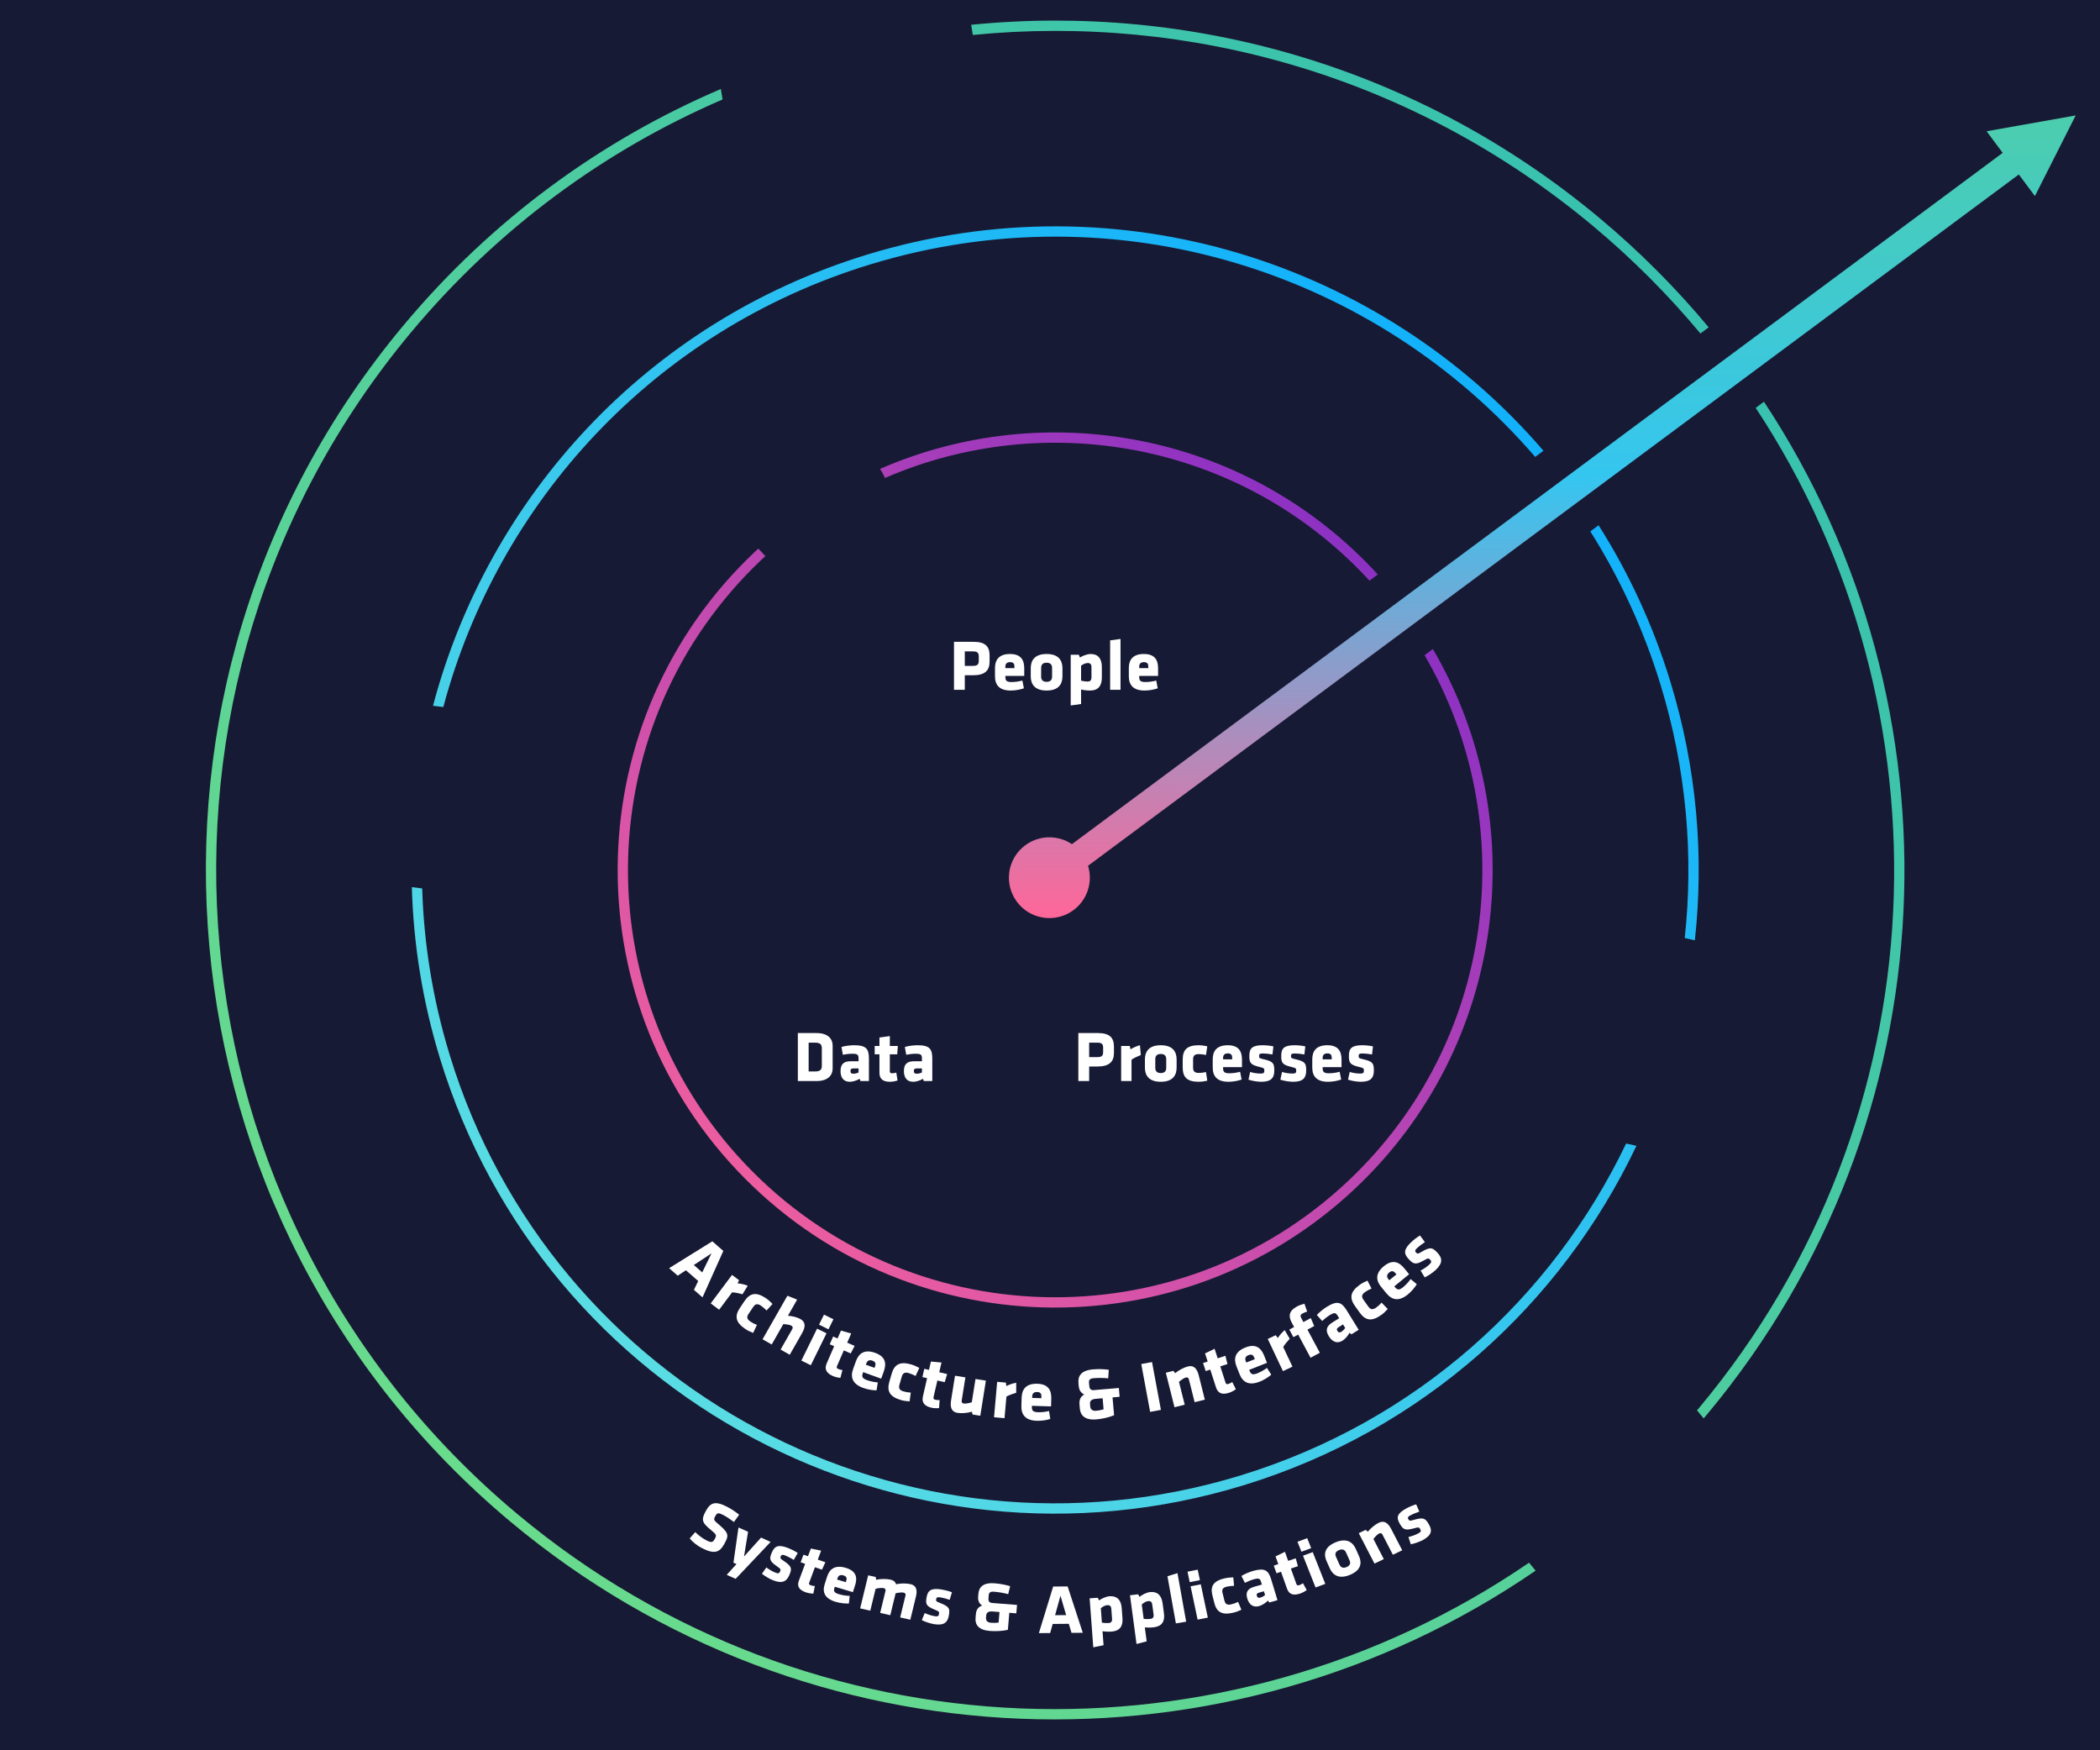 <svg width="204" height="170" viewBox="0 0 204 170" fill="none" xmlns="http://www.w3.org/2000/svg">
<rect width="204" height="170" fill="#171A34"/>
<path d="M102.722 86.296L197.164 16.165C197.745 15.733 197.865 14.914 197.433 14.335C197.001 13.755 196.18 13.635 195.599 14.066L101.157 84.198C100.577 84.629 100.456 85.449 100.888 86.028C101.32 86.607 102.141 86.728 102.722 86.296ZM99.593 82.1C97.851 83.394 97.489 85.851 98.786 87.589C100.082 89.328 102.545 89.688 104.287 88.395C106.029 87.101 106.39 84.643 105.094 82.905C103.797 81.167 101.334 80.807 99.593 82.1ZM197.677 19.043L201.638 11.212L192.983 12.749L197.677 19.043Z" fill="url(#paint0_linear_1632_4298)"/>
<path d="M96.131 64.27C96.131 65.145 95.655 65.586 94.521 65.586H93.723V67H92.673V62.338H94.577C95.711 62.338 96.131 62.786 96.131 63.661V64.27ZM95.081 64.165V63.759C95.081 63.423 94.962 63.269 94.521 63.269H93.723V64.676H94.521C94.983 64.676 95.081 64.501 95.081 64.165ZM99.498 65.649H97.664V65.747C97.664 66.139 97.818 66.244 98.28 66.244C98.595 66.244 99.015 66.188 99.316 66.097L99.463 66.853C99.155 66.965 98.658 67.07 98.182 67.07C97.076 67.07 96.656 66.524 96.656 65.684V64.886C96.656 64.151 96.985 63.521 98.119 63.521C99.253 63.521 99.498 64.193 99.498 64.935V65.649ZM98.546 64.893V64.746C98.546 64.508 98.476 64.312 98.126 64.312C97.776 64.312 97.664 64.508 97.664 64.746V64.893H98.546ZM101.67 67.07C100.459 67.07 100.13 66.391 100.13 65.691V64.9C100.13 64.2 100.459 63.521 101.67 63.521C102.881 63.521 103.21 64.2 103.21 64.9V65.691C103.21 66.391 102.881 67.07 101.67 67.07ZM101.67 66.223C102.034 66.223 102.202 66.041 102.202 65.719V64.872C102.202 64.55 102.034 64.368 101.67 64.368C101.306 64.368 101.138 64.55 101.138 64.872V65.719C101.138 66.041 101.306 66.223 101.67 66.223ZM107.036 64.781V65.81C107.036 66.615 106.686 67.07 105.888 67.07C105.608 67.07 105.251 67.028 105.02 66.972V68.379L104.012 68.519V63.591H104.803L104.908 63.864C105.146 63.71 105.587 63.521 105.958 63.521C106.651 63.521 107.036 63.948 107.036 64.781ZM105.02 64.662V66.111C105.195 66.153 105.454 66.195 105.664 66.195C105.93 66.195 106.028 66.034 106.028 65.81V64.781C106.028 64.543 105.93 64.396 105.664 64.396C105.433 64.396 105.167 64.536 105.02 64.662ZM108.85 67H107.842V62.198L108.85 62.058V67ZM112.5 65.649H110.666V65.747C110.666 66.139 110.82 66.244 111.282 66.244C111.597 66.244 112.017 66.188 112.318 66.097L112.465 66.853C112.157 66.965 111.66 67.07 111.184 67.07C110.078 67.07 109.658 66.524 109.658 65.684V64.886C109.658 64.151 109.987 63.521 111.121 63.521C112.255 63.521 112.5 64.193 112.5 64.935V65.649ZM111.548 64.893V64.746C111.548 64.508 111.478 64.312 111.128 64.312C110.778 64.312 110.666 64.508 110.666 64.746V64.893H111.548Z" fill="white"/>
<path d="M80.885 103.789C80.885 104.412 80.458 105 79.31 105H77.504V100.338H79.31C80.458 100.338 80.885 100.919 80.885 101.549V103.789ZM79.835 103.502V101.836C79.835 101.472 79.709 101.269 79.184 101.269H78.554V104.069H79.184C79.709 104.069 79.835 103.866 79.835 103.502ZM84.41 105H83.584L83.514 104.783C83.122 105 82.772 105.07 82.541 105.07C81.911 105.07 81.652 104.615 81.652 104.034C81.652 103.348 81.967 103.075 82.667 103.075H83.402V102.816C83.402 102.466 83.339 102.347 82.8 102.347C82.499 102.347 82.198 102.382 81.876 102.445L81.743 101.689C82.065 101.591 82.576 101.521 82.968 101.521C84.151 101.521 84.41 101.878 84.41 102.823V105ZM83.402 104.167V103.775H82.919C82.702 103.775 82.618 103.831 82.618 104.02C82.618 104.209 82.695 104.286 82.891 104.286C83.101 104.286 83.248 104.237 83.402 104.167ZM87.189 104.944C86.965 105.021 86.692 105.07 86.461 105.07C85.81 105.07 85.432 104.825 85.432 104.195V102.403H84.97V101.591H85.432V100.772L86.44 100.632V101.591H87.217L87.161 102.403H86.44V104.055C86.44 104.195 86.524 104.244 86.65 104.244C86.762 104.244 86.923 104.23 87.07 104.181L87.189 104.944ZM90.566 105H89.74L89.67 104.783C89.278 105 88.928 105.07 88.697 105.07C88.067 105.07 87.808 104.615 87.808 104.034C87.808 103.348 88.123 103.075 88.823 103.075H89.558V102.816C89.558 102.466 89.495 102.347 88.956 102.347C88.655 102.347 88.354 102.382 88.032 102.445L87.899 101.689C88.221 101.591 88.732 101.521 89.124 101.521C90.307 101.521 90.566 101.878 90.566 102.823V105ZM89.558 104.167V103.775H89.075C88.858 103.775 88.774 103.831 88.774 104.02C88.774 104.209 88.851 104.286 89.047 104.286C89.257 104.286 89.404 104.237 89.558 104.167Z" fill="white"/>
<path d="M108.212 102.27C108.212 103.145 107.736 103.586 106.602 103.586H105.804V105H104.754V100.338H106.658C107.792 100.338 108.212 100.786 108.212 101.661V102.27ZM107.162 102.165V101.759C107.162 101.423 107.043 101.269 106.602 101.269H105.804V102.676H106.602C107.064 102.676 107.162 102.501 107.162 102.165ZM110.823 102.473C110.522 102.592 110.137 102.767 109.92 102.921V105H108.912V101.591H109.752L109.822 101.92C110.032 101.78 110.466 101.577 110.739 101.521L110.823 102.473ZM112.76 105.07C111.549 105.07 111.22 104.391 111.22 103.691V102.9C111.22 102.2 111.549 101.521 112.76 101.521C113.971 101.521 114.3 102.2 114.3 102.9V103.691C114.3 104.391 113.971 105.07 112.76 105.07ZM112.76 104.223C113.124 104.223 113.292 104.041 113.292 103.719V102.872C113.292 102.55 113.124 102.368 112.76 102.368C112.396 102.368 112.228 102.55 112.228 102.872V103.719C112.228 104.041 112.396 104.223 112.76 104.223ZM115.9 102.893V103.698C115.9 104.048 116.047 104.209 116.453 104.209C116.712 104.209 116.908 104.181 117.153 104.125L117.279 104.965C116.936 105.042 116.691 105.07 116.453 105.07C115.347 105.07 114.892 104.657 114.892 103.684V102.907C114.892 101.934 115.347 101.521 116.453 101.521C116.691 101.521 116.936 101.549 117.279 101.626L117.153 102.466C116.943 102.417 116.649 102.382 116.453 102.382C116.047 102.382 115.9 102.543 115.9 102.893ZM120.649 103.649H118.815V103.747C118.815 104.139 118.969 104.244 119.431 104.244C119.746 104.244 120.166 104.188 120.467 104.097L120.614 104.853C120.306 104.965 119.809 105.07 119.333 105.07C118.227 105.07 117.807 104.524 117.807 103.684V102.886C117.807 102.151 118.136 101.521 119.27 101.521C120.404 101.521 120.649 102.193 120.649 102.935V103.649ZM119.697 102.893V102.746C119.697 102.508 119.627 102.312 119.277 102.312C118.927 102.312 118.815 102.508 118.815 102.746V102.893H119.697ZM123.787 103.985C123.787 104.685 123.493 105.07 122.52 105.07C122.149 105.07 121.617 104.979 121.281 104.867L121.442 104.118C121.722 104.202 122.093 104.272 122.471 104.272C122.772 104.272 122.821 104.188 122.821 103.985C122.821 103.768 122.814 103.74 122.268 103.607C121.442 103.404 121.365 103.18 121.365 102.543C121.365 101.822 121.645 101.521 122.667 101.521C122.926 101.521 123.402 101.556 123.703 101.633L123.612 102.417C123.311 102.361 122.94 102.319 122.674 102.319C122.38 102.319 122.31 102.396 122.31 102.55C122.31 102.76 122.338 102.788 122.744 102.879C123.717 103.096 123.787 103.306 123.787 103.985ZM126.885 103.985C126.885 104.685 126.591 105.07 125.618 105.07C125.247 105.07 124.715 104.979 124.379 104.867L124.54 104.118C124.82 104.202 125.191 104.272 125.569 104.272C125.87 104.272 125.919 104.188 125.919 103.985C125.919 103.768 125.912 103.74 125.366 103.607C124.54 103.404 124.463 103.18 124.463 102.543C124.463 101.822 124.743 101.521 125.765 101.521C126.024 101.521 126.5 101.556 126.801 101.633L126.71 102.417C126.409 102.361 126.038 102.319 125.772 102.319C125.478 102.319 125.408 102.396 125.408 102.55C125.408 102.76 125.436 102.788 125.842 102.879C126.815 103.096 126.885 103.306 126.885 103.985ZM130.32 103.649H128.486V103.747C128.486 104.139 128.64 104.244 129.102 104.244C129.417 104.244 129.837 104.188 130.138 104.097L130.285 104.853C129.977 104.965 129.48 105.07 129.004 105.07C127.898 105.07 127.478 104.524 127.478 103.684V102.886C127.478 102.151 127.807 101.521 128.941 101.521C130.075 101.521 130.32 102.193 130.32 102.935V103.649ZM129.368 102.893V102.746C129.368 102.508 129.298 102.312 128.948 102.312C128.598 102.312 128.486 102.508 128.486 102.746V102.893H129.368ZM133.458 103.985C133.458 104.685 133.164 105.07 132.191 105.07C131.82 105.07 131.288 104.979 130.952 104.867L131.113 104.118C131.393 104.202 131.764 104.272 132.142 104.272C132.443 104.272 132.492 104.188 132.492 103.985C132.492 103.768 132.485 103.74 131.939 103.607C131.113 103.404 131.036 103.18 131.036 102.543C131.036 101.822 131.316 101.521 132.338 101.521C132.597 101.521 133.073 101.556 133.374 101.633L133.283 102.417C132.982 102.361 132.611 102.319 132.345 102.319C132.051 102.319 131.981 102.396 131.981 102.55C131.981 102.76 132.009 102.788 132.415 102.879C133.388 103.096 133.458 103.306 133.458 103.985Z" fill="white"/>
<path d="M74.352 54.011C74.23 54.124 74.106 54.236 73.985 54.35C57.334 70.1 56.602 96.366 72.352 113.017C88.101 129.669 114.367 130.4 131.018 114.651C145.295 101.148 147.868 79.915 138.386 63.638L139.193 63.036C148.972 79.718 146.355 101.522 131.706 115.378C114.653 131.506 87.754 130.758 71.625 113.705C55.496 96.652 56.245 69.752 73.298 53.624C73.419 53.509 73.544 53.398 73.666 53.285L74.352 54.011ZM85.49 45.544C101.446 38.577 120.726 41.92 133.379 55.297C133.535 55.463 133.688 55.632 133.842 55.8L133.036 56.401C132.908 56.262 132.782 56.121 132.652 55.984C120.316 42.941 101.529 39.667 85.963 46.428C85.838 46.127 85.679 45.831 85.49 45.544Z" fill="url(#paint1_linear_1632_4298)"/>
<path d="M41.013 86.29C41.172 91.66 42.043 97.098 43.69 102.483C53.621 134.964 88.003 153.244 120.484 143.313C137.613 138.076 150.791 126.038 157.967 111.066L158.969 111.289C151.699 126.601 138.264 138.922 120.776 144.269C87.767 154.362 52.827 135.785 42.733 102.776C41.044 97.252 40.159 91.673 40.009 86.166L41.013 86.29ZM155.29 51.013C158.222 55.641 160.591 60.733 162.271 66.226C164.836 74.616 165.548 83.131 164.643 91.331L163.659 91.112C164.532 83.077 163.826 74.736 161.314 66.518C159.669 61.139 157.353 56.15 154.487 51.614L155.29 51.013ZM84.227 24.732C108.709 17.246 134.254 25.532 149.936 43.78L149.133 44.38C133.698 26.46 108.587 18.329 84.52 25.688C63.455 32.129 48.362 48.853 43.065 68.673L42.063 68.55C47.414 48.349 62.772 31.292 84.227 24.732Z" fill="url(#paint2_linear_1632_4298)"/>
<path d="M70.192 9.662C58.835 14.554 48.424 22.113 39.954 32.252C11.098 66.797 15.709 118.193 50.253 147.049C78.913 170.99 119.173 171.893 148.536 151.779L149.174 152.554C119.444 172.967 78.647 172.071 49.611 147.817C14.643 118.606 9.976 66.579 39.187 31.611C47.817 21.279 58.44 13.592 70.026 8.643L70.192 9.662ZM171.356 39.017C190.94 68.639 189.751 108.74 165.817 137.391C165.712 137.518 165.604 137.642 165.498 137.768L164.852 136.983C164.917 136.905 164.985 136.829 165.05 136.75C188.68 108.463 189.867 68.874 170.553 39.617L171.356 39.017ZM94.341 2.407C115.614 0.293 137.689 6.397 155.392 21.185C159.305 24.454 162.837 28.009 165.986 31.793L165.184 32.393C162.081 28.669 158.603 25.17 154.751 21.953C137.28 7.359 115.499 1.326 94.503 3.396L94.341 2.407Z" fill="url(#paint3_linear_1632_4298)"/>
<path d="M70.266 121.5L68.243 126.01L67.41 125.281L67.825 124.419L66.633 123.377L65.834 123.903L65 123.174L69.198 120.566L70.266 121.5ZM69.115 121.738L67.399 122.868L68.217 123.583L69.115 121.738Z" fill="white"/>
<path d="M72.127 125.706C71.811 125.62 71.392 125.528 71.122 125.521L69.859 127.209L69.04 126.597L71.111 123.83L71.793 124.34L71.65 124.649C71.906 124.663 72.382 124.762 72.637 124.882L72.127 125.706Z" fill="white"/>
<path d="M73.169 126.939L72.716 127.617C72.518 127.912 72.552 128.131 72.894 128.359C73.112 128.505 73.293 128.592 73.531 128.683L73.164 129.462C72.832 129.333 72.609 129.219 72.409 129.085C71.476 128.462 71.325 127.857 71.874 127.037L72.312 126.383C72.86 125.563 73.476 125.471 74.409 126.094C74.609 126.228 74.8 126.39 75.046 126.648L74.466 127.285C74.317 127.125 74.089 126.93 73.924 126.82C73.581 126.591 73.367 126.644 73.169 126.939Z" fill="white"/>
<path d="M76.717 131.585L75.829 131.079L76.961 129.094C77.038 128.958 77.022 128.843 76.868 128.755C76.708 128.664 76.341 128.618 76.094 128.608L74.965 130.587L74.077 130.081L76.49 125.852L77.436 126.228L76.542 127.793C77.001 127.834 77.428 127.931 77.774 128.128C78.285 128.419 78.246 128.903 77.916 129.483L76.717 131.585Z" fill="white"/>
<path d="M80.481 129.111L79.564 128.66L80.044 127.686L80.961 128.137L80.481 129.111ZM78.764 132.6L77.847 132.149L79.373 129.049L80.29 129.5L78.764 132.6Z" fill="white"/>
<path d="M81.639 133.828C81.4 133.809 81.126 133.744 80.911 133.65C80.306 133.387 80.053 133.006 80.308 132.421L81.034 130.755L80.604 130.568L80.933 129.814L81.363 130.001L81.694 129.239L82.688 129.517L82.3 130.409L83.022 130.723L82.642 131.455L81.971 131.163L81.302 132.699C81.246 132.829 81.304 132.908 81.421 132.959C81.525 133.005 81.681 133.057 81.837 133.071L81.639 133.828Z" fill="white"/>
<path d="M85.6 133.906L83.851 133.273L83.817 133.366C83.682 133.74 83.793 133.893 84.233 134.052C84.533 134.161 84.953 134.253 85.272 134.27L85.151 135.041C84.818 135.042 84.308 134.97 83.854 134.806C82.8 134.424 82.588 133.759 82.878 132.958L83.153 132.198C83.407 131.497 83.938 131.01 85.02 131.401C86.101 131.793 86.103 132.518 85.846 133.225L85.6 133.906ZM84.953 132.857L85.004 132.716C85.086 132.49 85.087 132.279 84.753 132.158C84.419 132.037 84.245 132.185 84.163 132.412L84.112 132.552L84.953 132.857Z" fill="white"/>
<path d="M87.601 133.707L87.375 134.491C87.276 134.832 87.374 135.03 87.769 135.144C88.022 135.217 88.221 135.245 88.475 135.26L88.361 136.113C88.005 136.092 87.759 136.05 87.527 135.983C86.45 135.672 86.123 135.141 86.397 134.194L86.615 133.437C86.889 132.49 87.449 132.216 88.526 132.527C88.758 132.594 88.989 132.69 89.302 132.862L88.942 133.644C88.751 133.537 88.475 133.421 88.284 133.365C87.888 133.251 87.7 133.366 87.601 133.707Z" fill="white"/>
<path d="M91.222 136.765C90.983 136.79 90.702 136.777 90.473 136.724C89.83 136.577 89.512 136.249 89.655 135.627L90.061 133.856L89.605 133.751L89.789 132.949L90.245 133.054L90.431 132.245L91.459 132.335L91.242 133.282L92.01 133.459L91.77 134.248L91.058 134.085L90.683 135.717C90.651 135.855 90.723 135.923 90.848 135.951C90.958 135.977 91.121 135.999 91.277 135.984L91.222 136.765Z" fill="white"/>
<path d="M92.772 133.619L93.781 133.78L93.421 136.037C93.397 136.191 93.452 136.293 93.627 136.321C93.81 136.35 94.166 136.278 94.403 136.193L94.763 133.937L95.772 134.098L95.228 137.51L94.478 137.391L94.414 137.115C93.961 137.251 93.394 137.29 93.001 137.227C92.419 137.134 92.285 136.668 92.391 136.009L92.772 133.619Z" fill="white"/>
<path d="M98.719 135.274C98.404 135.367 98 135.51 97.767 135.646L97.582 137.745L96.564 137.656L96.867 134.213L97.716 134.288L97.757 134.627C97.982 134.504 98.438 134.337 98.719 134.305L98.719 135.274Z" fill="white"/>
<path d="M102.102 136.6L100.243 136.542L100.24 136.642C100.227 137.039 100.38 137.15 100.849 137.165C101.168 137.174 101.595 137.131 101.903 137.048L102.029 137.819C101.713 137.923 101.206 138.013 100.723 137.998C99.602 137.964 99.194 137.397 99.22 136.546L99.245 135.738C99.268 134.993 99.621 134.365 100.771 134.401C101.92 134.436 102.147 135.125 102.124 135.877L102.102 136.6ZM101.161 135.804L101.165 135.655C101.173 135.414 101.108 135.213 100.753 135.202C100.398 135.191 100.279 135.386 100.271 135.628L100.267 135.776L101.161 135.804Z" fill="white"/>
<path d="M108.689 134.811L108.762 135.667L108.076 135.726L108.225 137.458C107.688 137.682 107.058 137.814 106.5 137.862C105.41 137.955 104.956 137.481 104.899 136.817L104.867 136.435C104.829 135.99 104.935 135.653 105.33 135.441C104.953 135.281 104.817 134.944 104.789 134.612L104.763 134.315C104.704 133.629 105.051 133.101 106.161 133.005C106.748 132.955 107.314 132.985 107.711 133.044L107.654 133.875C107.229 133.826 106.673 133.823 106.235 133.861C105.902 133.889 105.764 134.022 105.786 134.277L105.816 134.623C105.837 134.871 105.945 135.047 106.263 135.019L108.689 134.811ZM105.885 136.348L105.908 136.609C105.934 136.913 106.152 137.051 106.463 137.025C106.753 137 106.971 136.96 107.206 136.883L107.114 135.808L106.407 135.869C106.075 135.897 105.86 136.051 105.885 136.348Z" fill="white"/>
<path d="M112.775 136.938L111.728 137.132L110.865 132.486L111.911 132.292L112.775 136.938Z" fill="white"/>
<path d="M117.041 135.942L116.05 136.191L115.493 133.975C115.455 133.824 115.364 133.751 115.192 133.795C115.013 133.84 114.713 134.046 114.529 134.217L115.086 136.433L114.094 136.682L113.252 133.33L113.989 133.145L114.156 133.374C114.519 133.071 115.025 132.812 115.411 132.715C115.982 132.572 116.289 132.948 116.452 133.595L117.041 135.942Z" fill="white"/>
<path d="M120.056 134.93C119.864 135.074 119.615 135.206 119.392 135.278C118.764 135.48 118.323 135.362 118.127 134.754L117.569 133.025L117.123 133.169L116.87 132.385L117.316 132.242L117.061 131.452L117.99 131.003L118.289 131.928L119.039 131.686L119.238 132.487L118.542 132.711L119.056 134.305C119.1 134.44 119.196 134.461 119.318 134.422C119.426 134.387 119.577 134.324 119.703 134.231L120.056 134.93Z" fill="white"/>
<path d="M123.079 132.369L121.348 133.051L121.385 133.143C121.53 133.513 121.715 133.555 122.151 133.383C122.448 133.266 122.823 133.057 123.074 132.86L123.493 133.518C123.244 133.738 122.814 134.022 122.365 134.198C121.322 134.609 120.722 134.25 120.41 133.458L120.114 132.705C119.841 132.012 119.917 131.296 120.987 130.875C122.057 130.453 122.538 130.996 122.814 131.696L123.079 132.369ZM121.9 132.01L121.845 131.871C121.757 131.647 121.618 131.488 121.287 131.618C120.957 131.748 120.924 131.974 121.013 132.199L121.067 132.338L121.9 132.01Z" fill="white"/>
<path d="M125.288 130.031C125.063 130.27 124.786 130.597 124.654 130.832L125.553 132.738L124.629 133.174L123.154 130.049L123.924 129.685L124.131 129.957C124.263 129.738 124.573 129.364 124.799 129.194L125.288 130.031Z" fill="white"/>
<path d="M126.714 126.623L126.98 127.391C126.841 127.432 126.662 127.504 126.556 127.561C126.268 127.715 126.316 127.85 126.423 128.05L126.614 128.407L127.334 128.022L127.666 128.794L127.009 129.145L128.211 131.391L127.31 131.873L126.108 129.627L125.645 129.875L125.249 129.137L125.713 128.889L125.468 128.432C125.133 127.807 125.24 127.299 125.979 126.904C126.235 126.767 126.443 126.704 126.714 126.623Z" fill="white"/>
<path d="M131.988 129.161L131.274 129.601L131.099 129.451C130.876 129.846 130.611 130.093 130.411 130.216C129.867 130.551 129.402 130.296 129.092 129.794C128.727 129.202 128.854 128.799 129.459 128.427L130.093 128.036L129.955 127.813C129.769 127.511 129.651 127.441 129.186 127.728C128.926 127.888 128.685 128.079 128.44 128.304L127.923 127.722C128.149 127.467 128.553 127.134 128.892 126.926C129.913 126.297 130.326 126.467 130.829 127.283L131.988 129.161ZM130.674 128.979L130.465 128.64L130.049 128.897C129.861 129.013 129.818 129.106 129.919 129.269C130.02 129.432 130.127 129.457 130.296 129.353C130.478 129.241 130.578 129.121 130.674 128.979Z" fill="white"/>
<path d="M132.45 126.243L132.924 126.907C133.131 127.195 133.347 127.241 133.682 127.002C133.895 126.85 134.041 126.711 134.21 126.521L134.809 127.139C134.571 127.405 134.386 127.572 134.189 127.712C133.277 128.364 132.658 128.292 132.084 127.489L131.626 126.848C131.053 126.045 131.185 125.437 132.097 124.785C132.294 124.645 132.512 124.524 132.841 124.385L133.232 125.152C133.03 125.235 132.767 125.38 132.605 125.495C132.27 125.734 132.243 125.954 132.45 126.243Z" fill="white"/>
<path d="M136.886 123.763L135.447 124.94L135.51 125.017C135.761 125.325 135.95 125.308 136.312 125.012C136.56 124.81 136.853 124.496 137.031 124.231L137.632 124.73C137.462 125.016 137.139 125.417 136.766 125.723C135.898 126.433 135.217 126.274 134.678 125.615L134.166 124.989C133.694 124.412 133.547 123.707 134.437 122.979C135.327 122.251 135.951 122.621 136.428 123.203L136.886 123.763ZM135.654 123.781L135.559 123.666C135.406 123.479 135.225 123.37 134.951 123.595C134.676 123.82 134.714 124.045 134.867 124.232L134.961 124.347L135.654 123.781Z" fill="white"/>
<path d="M139.638 121.678C140.124 122.195 140.174 122.684 139.456 123.359C139.182 123.617 138.725 123.919 138.399 124.07L137.998 123.405C138.263 123.273 138.586 123.067 138.865 122.804C139.087 122.595 139.065 122.499 138.924 122.349C138.773 122.189 138.749 122.173 138.253 122.454C137.502 122.878 137.289 122.766 136.847 122.296C136.346 121.763 136.344 121.346 137.099 120.637C137.29 120.457 137.666 120.152 137.942 120L138.419 120.642C138.158 120.81 137.855 121.036 137.658 121.221C137.441 121.425 137.443 121.531 137.55 121.644C137.696 121.8 137.736 121.801 138.099 121.586C138.968 121.071 139.166 121.177 139.638 121.678Z" fill="white"/>
<path d="M70.357 149.963C69.921 150.753 69.439 151.005 68.192 150.365C67.714 150.12 67.268 149.76 67 149.423L67.538 148.809C67.854 149.116 68.196 149.392 68.624 149.611C69.102 149.857 69.244 149.815 69.429 149.48C69.627 149.121 69.632 149.069 69.035 148.579C68.152 147.857 68.108 147.589 68.584 146.727C69.023 145.932 69.49 145.764 70.626 146.347C70.986 146.532 71.4 146.791 71.806 147.122L71.297 147.828C70.868 147.508 70.584 147.316 70.212 147.125C69.796 146.912 69.663 146.936 69.502 147.229C69.29 147.612 69.305 147.627 69.874 148.111C70.849 148.942 70.79 149.18 70.357 149.963Z" fill="white"/>
<path d="M71.462 153.349L70.596 152.96L71.543 151.912L71.25 151.781L71.738 148.36L72.669 148.777L72.276 151.18L73.931 149.343L74.861 149.761L71.462 153.349Z" fill="white"/>
<path d="M76.68 152.977C76.415 153.605 75.996 153.842 75.091 153.487C74.746 153.352 74.286 153.076 74.016 152.853L74.449 152.24C74.678 152.417 74.996 152.616 75.348 152.754C75.628 152.864 75.705 152.806 75.782 152.624C75.864 152.43 75.868 152.402 75.411 152.083C74.72 151.6 74.733 151.371 74.974 150.8C75.247 150.153 75.622 149.985 76.572 150.359C76.813 150.453 77.243 150.659 77.493 150.838L77.112 151.507C76.853 151.347 76.524 151.174 76.276 151.077C76.003 150.969 75.909 151.013 75.85 151.151C75.771 151.339 75.786 151.375 76.129 151.604C76.952 152.154 76.938 152.368 76.68 152.977Z" fill="white"/>
<path d="M79.01 154.782C78.772 154.779 78.498 154.734 78.279 154.658C77.664 154.445 77.39 154.098 77.605 153.524L78.214 151.891L77.777 151.74L78.054 151L78.49 151.152L78.769 150.406L79.769 150.609L79.442 151.482L80.177 151.737L79.848 152.458L79.166 152.222L78.605 153.727C78.557 153.854 78.62 153.926 78.739 153.968C78.845 154.004 79.001 154.045 79.157 154.048L79.01 154.782Z" fill="white"/>
<path d="M82.852 154.641L81.093 154.116L81.063 154.207C80.947 154.57 81.064 154.711 81.507 154.843C81.809 154.933 82.228 155.002 82.544 155.004L82.461 155.745C82.132 155.76 81.624 155.715 81.168 155.579C80.106 155.262 79.866 154.637 80.115 153.86L80.352 153.122C80.57 152.442 81.073 151.954 82.161 152.279C83.249 152.603 83.284 153.295 83.064 153.981L82.852 154.641ZM82.163 153.67L82.207 153.534C82.277 153.314 82.269 153.112 81.933 153.012C81.597 152.912 81.431 153.061 81.361 153.281L81.317 153.417L82.163 153.67Z" fill="white"/>
<path d="M86.486 156.88L85.501 156.657L86.017 154.533C86.052 154.387 86.005 154.286 85.834 154.247C85.656 154.207 85.298 154.252 85.059 154.316L84.542 156.441L83.557 156.218L84.338 153.005L85.07 153.17L85.113 153.437C85.57 153.339 86.133 153.341 86.516 153.427C86.811 153.494 86.982 153.651 87.05 153.875C87.47 153.782 88.002 153.763 88.46 153.866C89.028 153.995 89.127 154.449 88.977 155.069L88.43 157.319L87.444 157.096L87.961 154.972C87.996 154.826 87.948 154.725 87.777 154.687C87.599 154.646 87.242 154.691 87.002 154.755L86.486 156.88Z" fill="white"/>
<path d="M92.174 156.912C92.06 157.581 91.706 157.902 90.742 157.75C90.374 157.691 89.862 157.521 89.547 157.361L89.829 156.671C90.093 156.795 90.449 156.92 90.823 156.98C91.122 157.027 91.184 156.954 91.217 156.76C91.252 156.553 91.25 156.525 90.731 156.312C89.945 155.989 89.905 155.763 90.009 155.154C90.126 154.465 90.453 154.222 91.466 154.382C91.722 154.423 92.188 154.531 92.474 154.652L92.256 155.387C91.967 155.286 91.606 155.187 91.343 155.146C91.051 155.1 90.969 155.162 90.944 155.309C90.91 155.51 90.933 155.541 91.321 155.692C92.25 156.052 92.285 156.263 92.174 156.912Z" fill="white"/>
<path d="M98.796 155.882L98.727 156.7L98.047 156.646L97.907 158.301C97.347 158.427 96.71 158.452 96.156 158.409C95.077 158.324 94.712 157.806 94.766 157.171L94.796 156.806C94.832 156.381 94.992 156.08 95.412 155.943C95.07 155.733 94.993 155.394 95.02 155.076L95.044 154.793C95.099 154.137 95.524 153.695 96.624 153.781C97.206 153.827 97.753 153.944 98.131 154.062L97.939 154.836C97.532 154.722 96.99 154.632 96.555 154.598C96.226 154.573 96.069 154.676 96.049 154.919L96.021 155.25C96.001 155.486 96.077 155.669 96.392 155.694L98.796 155.882ZM95.805 156.885L95.784 157.135C95.76 157.426 95.95 157.59 96.259 157.614C96.546 157.637 96.765 157.634 97.008 157.598L97.094 156.572L96.394 156.517C96.064 156.491 95.829 156.602 95.805 156.885Z" fill="white"/>
<path d="M103.713 154.085L105.185 158.587L104.089 158.595L103.828 157.716L102.261 157.729L102.015 158.612L100.919 158.62L102.307 154.096L103.713 154.085ZM103.018 154.985L102.493 156.88L103.568 156.871L103.018 154.985Z" fill="white"/>
<path d="M108.965 156.181L109.039 157.175C109.097 157.952 108.779 158.416 107.98 158.471C107.699 158.49 107.339 158.475 107.103 158.436L107.204 159.795L106.204 160L105.851 155.241L106.643 155.187L106.768 155.443C106.996 155.278 107.424 155.065 107.795 155.039C108.489 154.991 108.906 155.377 108.965 156.181ZM106.938 156.206L107.041 157.605C107.22 157.633 107.482 157.656 107.693 157.642C107.959 157.623 108.046 157.461 108.03 157.245L107.956 156.251C107.939 156.021 107.83 155.886 107.564 155.904C107.332 155.92 107.076 156.074 106.938 156.206Z" fill="white"/>
<path d="M112.936 155.713L113.069 156.701C113.172 157.474 112.883 157.954 112.088 158.053C111.809 158.088 111.448 158.092 111.211 158.067L111.392 159.418L110.406 159.677L109.771 154.946L110.559 154.848L110.699 155.097C110.916 154.919 111.331 154.683 111.7 154.637C112.39 154.551 112.829 154.913 112.936 155.713ZM110.913 155.849L111.1 157.24C111.279 157.259 111.543 157.267 111.752 157.241C112.017 157.208 112.094 157.041 112.065 156.826L111.932 155.838C111.902 155.61 111.785 155.481 111.52 155.514C111.29 155.542 111.043 155.71 110.913 155.849Z" fill="white"/>
<path d="M115.227 157.51L114.229 157.676L113.41 153.095L114.383 152.795L115.227 157.51Z" fill="white"/>
<path d="M116.564 153.475L115.572 153.669L115.358 152.653L116.35 152.459L116.564 153.475ZM117.331 157.114L116.339 157.309L115.658 154.074L116.65 153.88L117.331 157.114Z" fill="white"/>
<path d="M118.758 154.713L118.948 155.471C119.031 155.8 119.212 155.918 119.608 155.826C119.861 155.767 120.046 155.696 120.272 155.588L120.593 156.349C120.276 156.5 120.044 156.582 119.811 156.636C118.732 156.888 118.19 156.603 117.961 155.687L117.777 154.956C117.548 154.04 117.894 153.548 118.974 153.296C119.206 153.242 119.452 153.213 119.805 153.207L119.88 154.026C119.664 154.028 119.368 154.062 119.177 154.107C118.781 154.199 118.675 154.384 118.758 154.713Z" fill="white"/>
<path d="M124.098 155.421L123.302 155.645L123.173 155.463C122.856 155.771 122.539 155.931 122.316 155.994C121.709 156.165 121.331 155.813 121.167 155.273C120.974 154.636 121.2 154.296 121.875 154.106L122.583 153.906L122.51 153.666C122.411 153.34 122.317 153.247 121.798 153.393C121.508 153.475 121.227 153.59 120.935 153.736L120.593 153.07C120.876 152.891 121.349 152.687 121.727 152.58C122.867 152.259 123.217 152.52 123.484 153.398L124.098 155.421ZM122.891 154.921L122.781 154.557L122.315 154.688C122.106 154.747 122.041 154.822 122.094 154.997C122.148 155.173 122.243 155.224 122.432 155.17C122.635 155.113 122.763 155.028 122.891 154.921Z" fill="white"/>
<path d="M126.938 154.438C126.75 154.578 126.507 154.709 126.287 154.781C125.669 154.986 125.23 154.88 125.025 154.303L124.442 152.662L124.003 152.807L123.738 152.063L124.177 151.918L123.911 151.168L124.823 150.723L125.135 151.602L125.873 151.358L126.084 152.119L125.399 152.345L125.937 153.858C125.982 153.987 126.078 154.005 126.198 153.966C126.304 153.93 126.453 153.867 126.576 153.776L126.938 154.438Z" fill="white"/>
<path d="M127.37 150.367L126.425 150.715L126.041 149.746L126.987 149.398L127.37 150.367ZM128.743 153.837L127.797 154.185L126.577 151.101L127.523 150.753L128.743 153.837Z" fill="white"/>
<path d="M131.145 152.959C130.028 153.423 129.455 152.945 129.177 152.322L128.863 151.619C128.586 150.997 128.62 150.267 129.737 149.803C130.854 149.34 131.427 149.818 131.705 150.44L132.019 151.144C132.296 151.766 132.262 152.496 131.145 152.959ZM130.809 152.206C131.145 152.067 131.228 151.841 131.1 151.554L130.764 150.801C130.636 150.515 130.409 150.417 130.073 150.557C129.737 150.696 129.654 150.922 129.782 151.208L130.118 151.962C130.246 152.248 130.473 152.346 130.809 152.206Z" fill="white"/>
<path d="M136.214 150.572L135.308 151.008L134.298 149.055C134.229 148.921 134.125 148.873 133.968 148.948C133.804 149.027 133.559 149.281 133.417 149.478L134.427 151.431L133.521 151.867L131.994 148.913L132.667 148.589L132.877 148.769C133.164 148.411 133.598 148.066 133.95 147.897C134.472 147.646 134.849 147.934 135.144 148.504L136.214 150.572Z" fill="white"/>
<path d="M138.805 148.056C139.15 148.646 139.083 149.111 138.232 149.574C137.908 149.75 137.397 149.927 137.048 149.992L136.819 149.284C137.106 149.222 137.465 149.104 137.795 148.924C138.059 148.781 138.06 148.687 137.96 148.516C137.853 148.333 137.833 148.313 137.29 148.46C136.467 148.682 136.289 148.53 135.975 147.993C135.619 147.385 135.715 146.998 136.609 146.512C136.835 146.388 137.269 146.191 137.57 146.113L137.878 146.817C137.587 146.913 137.242 147.054 137.009 147.181C136.752 147.321 136.729 147.419 136.805 147.549C136.908 147.726 136.947 147.736 137.347 147.62C138.305 147.34 138.469 147.484 138.805 148.056Z" fill="white"/>
<defs>
<linearGradient id="paint0_linear_1632_4298" x1="153.695" y1="89.276" x2="153.871" y2="3.219" gradientUnits="userSpaceOnUse">
<stop stop-color="#FF6699"/>
<stop offset="0.5" stop-color="#35C6F0"/>
<stop offset="1" stop-color="#51CF9E"/>
</linearGradient>
<linearGradient id="paint1_linear_1632_4298" x1="145.002" y1="42.002" x2="60.003" y2="127.002" gradientUnits="userSpaceOnUse">
<stop stop-color="#7928CA"/>
<stop offset="1" stop-color="#FF6699"/>
</linearGradient>
<linearGradient id="paint2_linear_1632_4298" x1="165.018" y1="21.984" x2="39.985" y2="146.993" gradientUnits="userSpaceOnUse">
<stop stop-color="#03A8FF"/>
<stop offset="1" stop-color="#68E5DE"/>
</linearGradient>
<linearGradient id="paint3_linear_1632_4298" x1="185.003" y1="2" x2="20.001" y2="167.003" gradientUnits="userSpaceOnUse">
<stop stop-color="#2EBCB4"/>
<stop offset="1" stop-color="#73E086"/>
</linearGradient>
</defs>
</svg>

